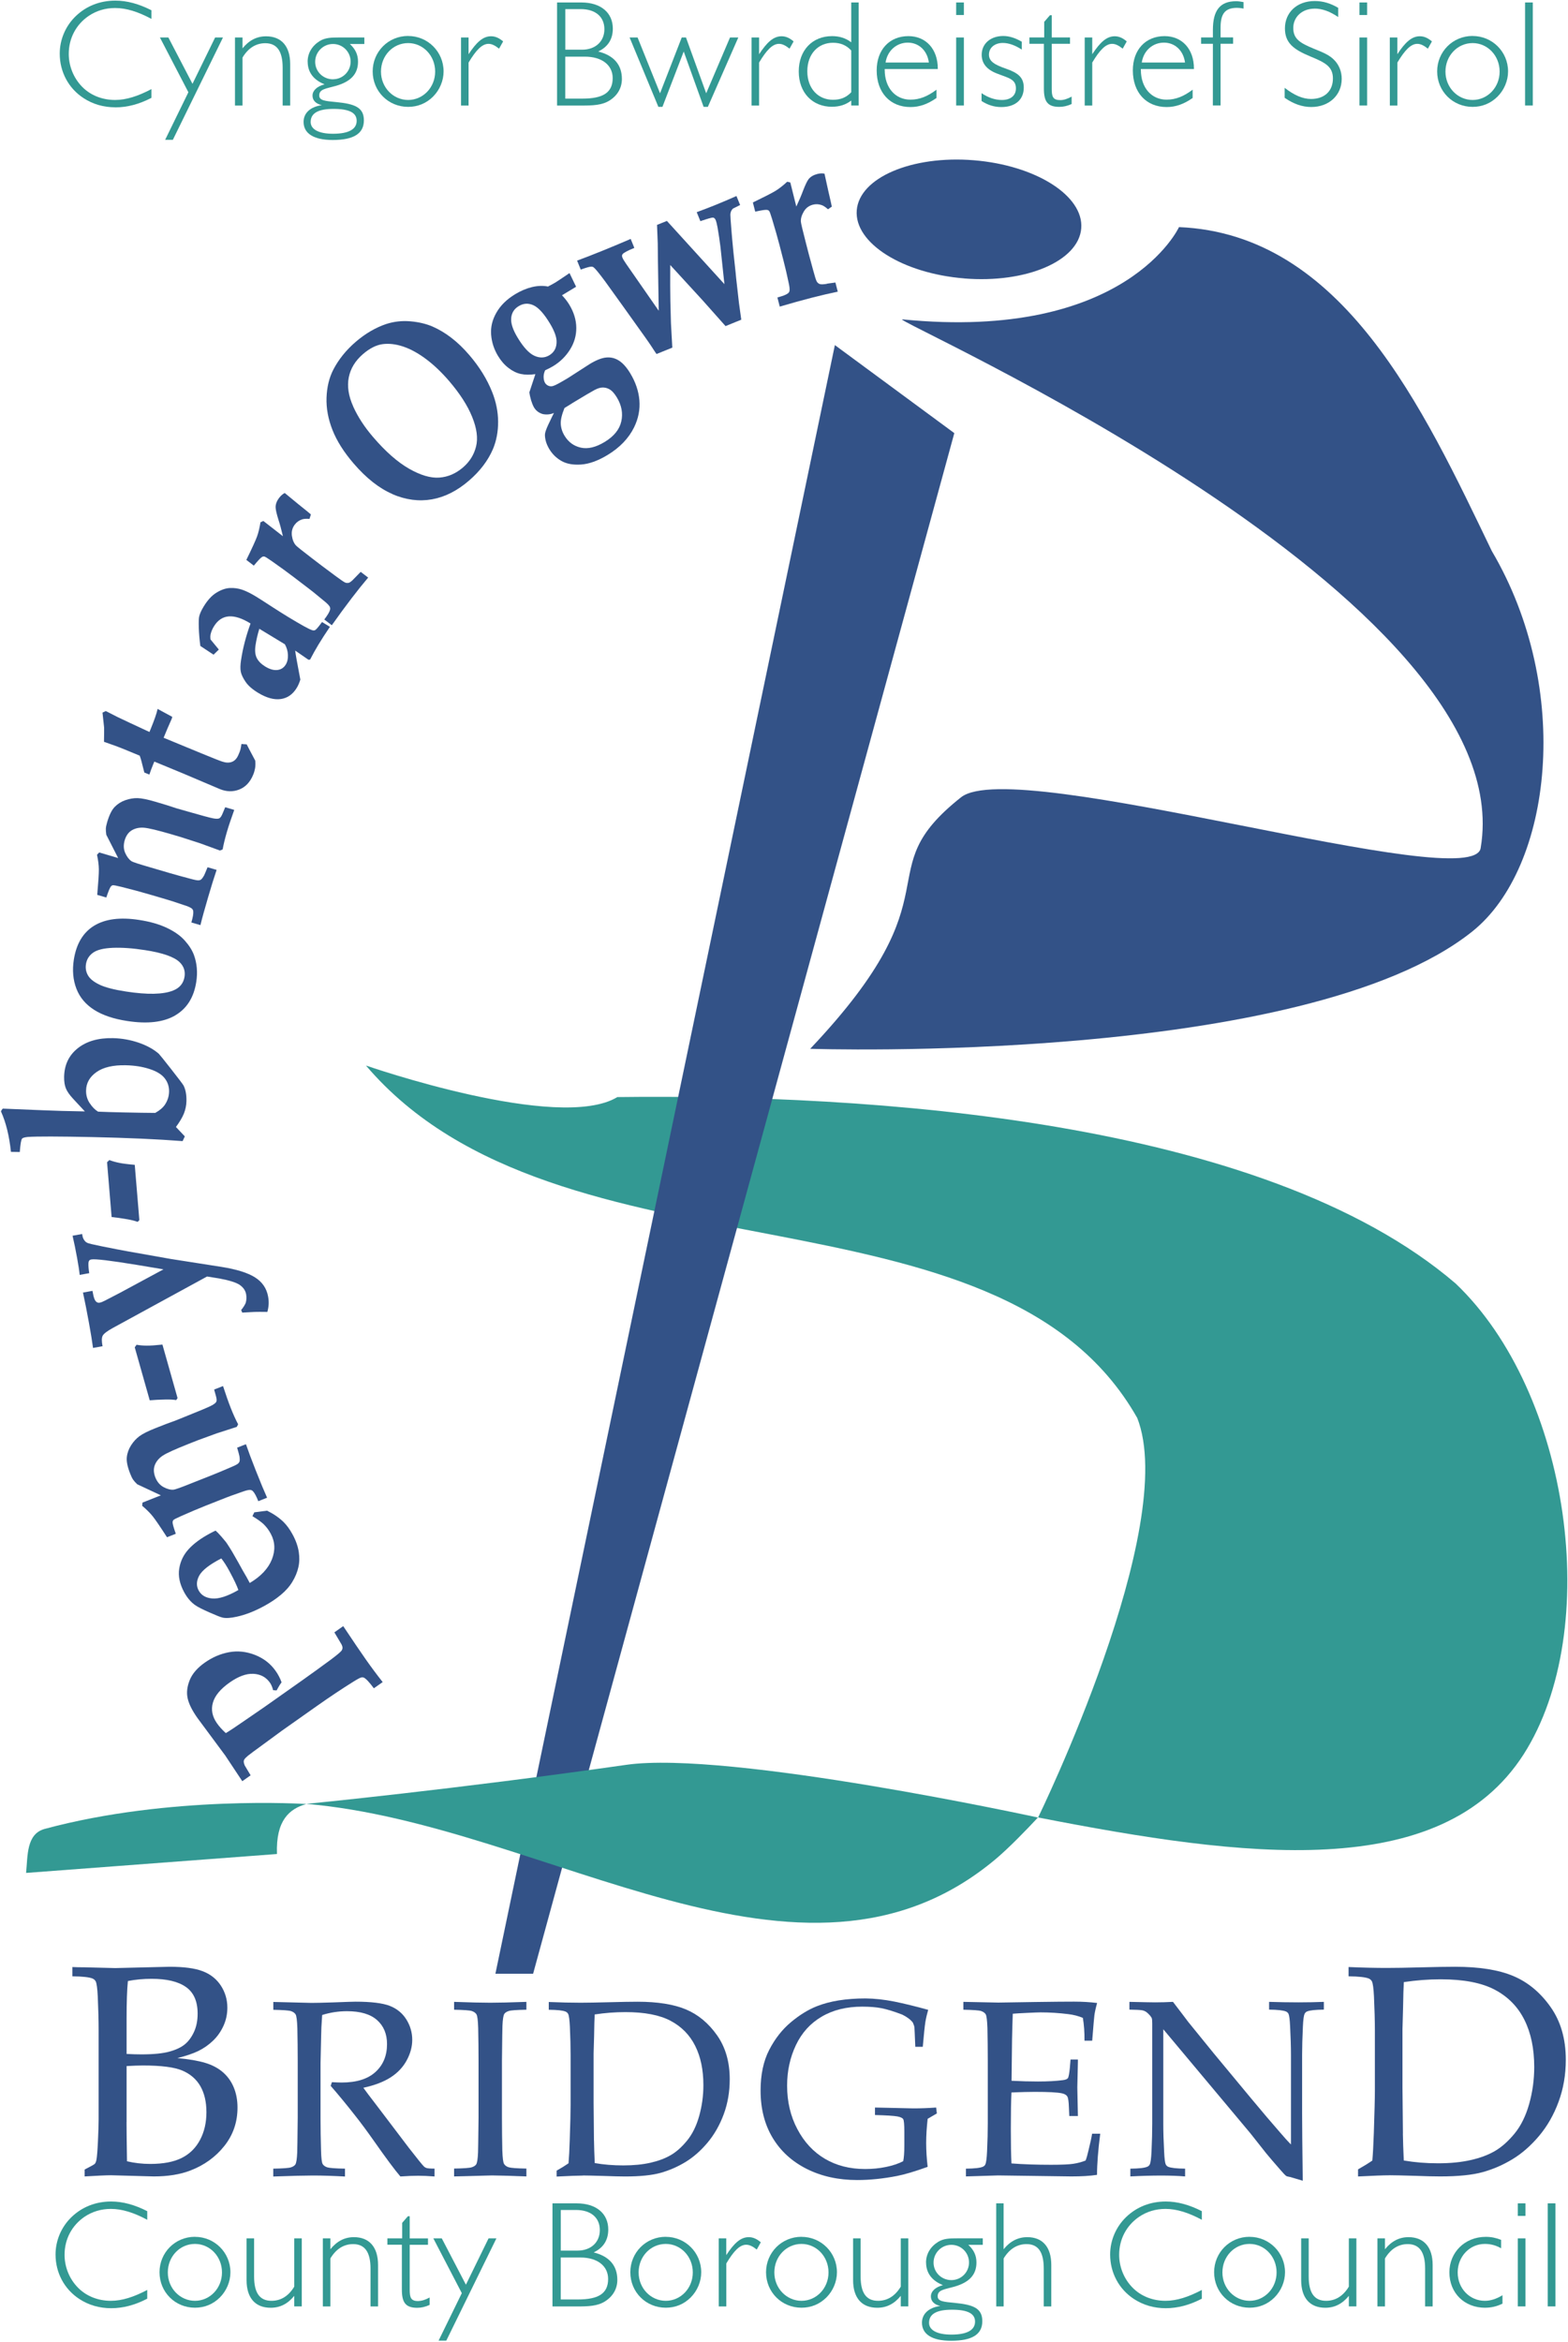 <?xml version="1.0"?>
<svg xmlns="http://www.w3.org/2000/svg" xmlns:xlink="http://www.w3.org/1999/xlink" height="386.394" viewBox="0 0 1000 1493.162" width="258.803"><clipPath id="a"><path d="m339.445 232.659h46.025v51.899h-46.025z"/></clipPath><clipPath id="b"><path d="m344.657 232.684h34.725v51.868h-34.725z"/></clipPath><g clip-path="url(#a)" transform="matrix(28.769 0 0 -28.769 -9914.842 8186.672)"><g clip-path="url(#b)"><path d="m347.441 237.535v1.238c.146.008.266.013.359.013.407 0 .7-.037.877-.113.177-.075.311-.191.4-.346.089-.156.134-.348.134-.577 0-.231-.047-.435-.142-.614-.095-.179-.23-.312-.407-.4-.176-.088-.408-.132-.696-.132-.181 0-.353.02-.516.059-.007.462-.01.752-.01.872zm-.346-1.182.947-.026c.314 0 .585.043.813.131.307.118.558.299.753.544.195.245.292.529.292.851 0 .163-.027.311-.082.444-.054.133-.135.246-.24.338-.106.092-.237.162-.394.209-.157.047-.362.082-.617.106.192.048.347.1.466.158.118.058.226.133.323.226.097.092.174.202.232.328.058.126.087.261.087.405 0 .181-.049.344-.145.491-.097.147-.232.253-.404.318-.172.066-.417.098-.735.098l-1.202-.029-.679.017c-.109 0-.199.002-.271.006v-.206c.227-.002.376-.019.448-.049.03-.013.053-.034.069-.062.022-.044.037-.156.046-.337.013-.287.019-.538.019-.751v-1.97c0-.111-.005-.273-.015-.485-.01-.212-.021-.351-.034-.416-.009-.042-.021-.07-.036-.086-.015-.016-.091-.058-.225-.126v-.153c.287.017.482.026.585.026zm.376 4.305c.166.033.341.049.526.049.333 0 .586-.06.759-.181s.26-.318.26-.59c0-.155-.027-.29-.08-.405-.053-.115-.12-.207-.201-.274-.081-.068-.195-.122-.342-.163-.147-.041-.355-.062-.625-.062-.094 0-.202.003-.327.01v.777c0 .379.01.659.029.84" fill="#335287"/><path d="m350.694 240.02v.174c.071-.002.179-.004.324-.008l.523-.013c.103 0 .264.004.482.011.283.011.447.016.493.016.346 0 .599-.031.758-.092.159-.062.282-.162.369-.301.087-.139.131-.29.131-.453 0-.152-.041-.304-.123-.455-.082-.151-.2-.276-.355-.376-.155-.1-.357-.177-.606-.231.045-.064.152-.205.321-.425l.686-.904c.196-.252.31-.393.343-.422.016-.013.033-.022.049-.027.027-.009.087-.014.179-.014v-.174c-.138.011-.259.016-.362.016-.107 0-.239-.005-.395-.016-.118.136-.316.402-.593.797-.155.22-.291.403-.408.55-.19.243-.372.464-.544.661l.027.082c.094-.005.166-.008.215-.008.33 0 .581.078.751.234.171.156.256.362.256.618 0 .223-.073.401-.221.532-.147.131-.369.197-.667.197-.187 0-.37-.028-.55-.084-.007-.098-.013-.19-.017-.275-.002-.025-.008-.289-.019-.792v-1.209c0-.247.004-.487.011-.721.004-.172.016-.275.037-.308.021-.033.055-.057.102-.072.047-.015.178-.025.392-.029v-.174c-.258.014-.495.022-.711.022-.174 0-.467-.007-.879-.022v.174c.214.004.345.013.392.029.047.015.08.037.098.064.022.036.035.124.041.264.002.038.006.296.011.773v1.261c0 .246-.003.488-.008.724-.006.172-.019.275-.04.306-.021.032-.054.055-.101.071-.046.015-.177.025-.393.029" fill="#335287"/><path d="m356.305 236.501v-.174c-.387.014-.641.022-.762.022l-.841-.022v.174c.214.004.345.013.392.029.047.015.08.037.098.064.022.036.035.124.041.264.002.038.005.296.011.773v1.261c0 .246-.003.488-.008.724-.005.172-.018.275-.04.306-.021.032-.054.055-.101.071-.046.015-.178.025-.393.029v.174c.346-.013.614-.019.803-.019.181 0 .448.006.8.019v-.174c-.216-.004-.347-.013-.393-.029-.046-.015-.079-.037-.097-.064-.022-.036-.035-.124-.041-.264-.002-.036-.006-.294-.011-.773v-1.261c0-.247.003-.487.008-.721.006-.172.018-.275.04-.308.021-.033.054-.057.101-.072.046-.015.177-.025.393-.029" fill="#335287"/><path d="m357.558 236.348c.076 0 .238-.004.485-.011.189-.007.338-.011.449-.011.334 0 .597.027.788.08.192.054.374.133.548.238.174.105.338.248.49.428.152.181.273.392.362.633.089.241.133.5.133.776 0 .385-.095.711-.283.977-.189.267-.418.457-.689.571-.271.113-.628.17-1.073.17-.149 0-.358-.004-.627-.011-.269-.007-.482-.011-.638-.011-.203 0-.437.005-.702.016v-.172c.189-.002.313-.015.373-.041.025-.011.044-.028.057-.052.018-.036.031-.13.038-.28.011-.24.016-.448.016-.626v-1.111c0-.145-.006-.405-.019-.779-.007-.22-.016-.391-.027-.514-.071-.049-.159-.104-.264-.163v-.131c.278.014.472.022.582.022zm.245.77-.008.844v1.086l.011.395c.003.227.008.385.013.474.23.035.458.052.681.052.425 0 .759-.064 1.002-.193.243-.129.425-.314.546-.557.121-.242.181-.532.181-.87 0-.236-.032-.464-.094-.685-.062-.221-.152-.401-.268-.543-.116-.142-.236-.249-.36-.321-.125-.073-.274-.129-.449-.169-.175-.04-.377-.06-.606-.06-.222 0-.432.017-.632.052-.009.201-.014.367-.016.495" fill="#335287"/><path d="m365.2 236.539c-.276-.1-.502-.167-.678-.202-.31-.06-.604-.09-.882-.09-.419 0-.792.082-1.119.246-.327.164-.579.394-.757.69-.178.296-.267.645-.267 1.048 0 .354.064.655.192.902.128.248.288.451.479.611.191.16.382.278.573.354.292.116.653.174 1.083.174.202-.002.413-.025.636-.069.222-.045.473-.106.753-.184-.027-.092-.048-.183-.063-.272-.014-.089-.033-.271-.057-.547h-.166l-.013.31c-.002.047-.004.085-.006.114-.002.029-.014.066-.035.112-.049.065-.127.124-.234.177-.185.071-.338.118-.459.142-.121.024-.265.035-.432.035-.344 0-.643-.073-.895-.221-.252-.147-.443-.358-.573-.632-.13-.274-.195-.574-.195-.898 0-.357.076-.679.228-.965.151-.286.354-.505.61-.656.255-.151.552-.227.892-.227.16 0 .314.015.464.046.15.031.276.073.38.128.016.072.025.189.025.348v.302c0 .16-.008.253-.025.281-.016.027-.06.048-.132.061-.071.013-.236.024-.494.031v.166l.85-.019c.165 0 .334.006.506.019l.016-.131-.204-.119c-.022-.195-.033-.373-.033-.536s.011-.34.033-.531" fill="#335287"/><path d="m366.05 236.327v.172c.19.002.316.016.376.043.025.011.044.028.054.052.018.036.031.132.038.286.011.239.016.446.016.621v1.391c0 .246-.003.488-.008.724-.006.172-.019.275-.039.306-.021.032-.055.055-.101.071-.046.015-.178.025-.393.029v.174l.776-.016.822.013c.394.006.679.008.858.008.18 0 .349-.01.509-.03-.029-.103-.049-.193-.06-.27-.004-.016-.02-.205-.049-.566h-.171c.002.185-.01.354-.036.506-.099.042-.209.07-.329.084-.203.025-.406.038-.61.038-.044 0-.141-.004-.291-.011-.151-.007-.259-.013-.324-.019-.007-.201-.013-.39-.016-.566l-.011-.92c.212-.011.407-.016.585-.016.216 0 .4.01.552.03.058.007.095.022.111.043.017.022.031.096.044.223l.016.191h.163v-.052l-.013-.566.013-.634h-.191l-.008.185c-.004.134-.016.218-.037.25-.021.033-.06.055-.118.068-.104.022-.304.032-.602.032-.122 0-.294-.004-.517-.013-.009-.181-.014-.451-.014-.808 0-.336.005-.591.014-.765.261-.02.554-.03.879-.03.231 0 .395.007.493.022s.189.039.272.073c.022.056.043.133.065.229.04.161.066.283.079.365h.18c-.047-.367-.071-.671-.071-.912-.156-.024-.346-.035-.569-.035l-1.625.022c-.024 0-.261-.007-.713-.022" fill="#335287"/><path d="m369.695 236.327v.172c.191.002.316.016.376.043.026.011.044.028.055.052.018.036.031.132.038.286.011.239.016.446.016.621v2.218c0 .06-.004.099-.011.117-.015.032-.047.072-.098.117-.032.029-.07.048-.113.056-.043.008-.138.013-.284.015v.172c.303-.007.493-.011.571-.011.133 0 .264.004.395.011.154-.201.268-.35.34-.447l.564-.694.822-.991c.263-.316.474-.564.634-.746.102-.12.187-.214.256-.283v1.99c0 .178-.007.387-.019.626-.007.151-.019.244-.036.28-.012.024-.032.041-.057.052-.06.025-.184.039-.373.041v.172c.214-.007.431-.011.651-.011.207 0 .395.004.563.011v-.172c-.189-.002-.313-.015-.373-.041-.025-.011-.043-.029-.054-.054-.018-.035-.031-.13-.038-.286-.011-.239-.017-.445-.017-.618v-1.309c0-.265.005-.759.014-1.484l-.28.082-.066.014c-.011.004-.021.009-.03.016-.013.009-.047.045-.103.109-.15.171-.261.3-.332.387l-.351.444-1.93 2.305v-2.088c0-.178.006-.388.019-.629.007-.151.019-.243.035-.278.013-.025.032-.044.057-.054.06-.025.184-.039.373-.041v-.172c-.16.013-.336.019-.528.019-.211 0-.439-.006-.686-.019" fill="#335287"/><path d="m375.444 236.353c.091 0 .285-.004.581-.013.226-.009.406-.013.539-.013.4 0 .716.032.945.096.23.064.449.159.658.286.209.126.405.298.588.514.183.217.328.47.434.759.107.289.16.6.16.931 0 .462-.113.853-.34 1.173-.227.32-.502.548-.827.684-.325.136-.754.204-1.287.204-.178 0-.43-.004-.753-.013-.324-.009-.579-.013-.766-.013-.244 0-.525.006-.843.02v-.206c.226-.002.376-.019.448-.049.03-.013.053-.034.069-.062.022-.044.037-.156.046-.337.013-.287.02-.538.02-.751v-1.333c0-.175-.008-.486-.023-.934-.009-.264-.02-.469-.033-.617-.085-.059-.19-.124-.317-.196v-.157c.333.017.566.026.699.026zm.294.924-.01 1.012v1.303l.013.474c.005.272.01.461.017.568.276.041.549.062.817.062.509 0 .91-.077 1.202-.232.291-.154.51-.377.655-.668.145-.291.217-.639.217-1.044 0-.283-.038-.557-.113-.822-.075-.265-.183-.482-.322-.652-.14-.17-.284-.298-.433-.386-.149-.087-.329-.155-.539-.202-.21-.048-.452-.072-.727-.072-.266 0-.519.021-.758.062-.011.242-.018.44-.02.595" fill="#335287"/><path d="m350.06 245.436.131-.219-.185-.13-.379.571-.616.831c-.116.165-.189.31-.216.434-.028.124-.013.257.044.401.057.143.169.274.337.392.168.118.347.195.537.23.191.035.382.015.574-.06.192-.075.344-.193.457-.353.029-.04.054-.081.076-.124.022-.042.041-.085.057-.131-.032-.042-.069-.102-.11-.179l-.077.005c-.009.035-.02.067-.032.095-.012.028-.025.052-.04.073-.086.122-.208.187-.366.195-.158.008-.334-.057-.528-.194-.203-.143-.327-.293-.37-.448-.044-.155-.013-.307.092-.456.05-.071.115-.143.195-.216.097.058.234.15.413.274l.44.302.843.595c.207.147.421.301.64.463.126.095.203.159.23.193.011.016.018.033.021.053.003.02-.004.048-.02.083l-.16.27.196.138c.219-.329.386-.575.5-.737.126-.179.251-.347.375-.503l-.196-.138c-.102.138-.177.217-.225.238-.015.006-.033.007-.052.003-.027-.006-.086-.037-.177-.094-.247-.154-.516-.333-.807-.538l-.785-.554-.413-.303c-.178-.129-.288-.211-.33-.245-.042-.035-.07-.063-.083-.085-.008-.013-.013-.029-.013-.048-0-.018.007-.046.021-.082" fill="#335287"/><path d="m350.492 250.77c.055-.054.103-.12.145-.198.097-.179.105-.369.025-.57-.08-.201-.243-.375-.49-.522l-.073.135c-.012.021-.023.041-.034.058-.011.017-.063.108-.154.274-.092.166-.17.297-.235.394-.019.032-.064.088-.135.169-.053.06-.095.104-.127.131-.043-.02-.087-.041-.131-.066-.198-.107-.354-.222-.466-.345-.113-.123-.183-.267-.209-.432-.026-.165.01-.338.108-.52.07-.129.155-.228.256-.296.055-.037.157-.089.307-.155s.247-.105.294-.115c.074-.016.178-.009.311.021.19.041.39.119.599.232.144.078.27.162.378.252.108.09.194.187.257.292.063.105.107.211.131.318.025.107.028.222.009.344-.019.122-.064.251-.137.385-.061.113-.129.206-.203.279-.102.097-.223.18-.363.248l-.283-.037-.041-.085c.119-.072.207-.136.262-.19zm-.768-1.033c.101-.187.166-.325.195-.413-.241-.138-.434-.2-.58-.187-.143.012-.242.071-.3.177-.056.103-.051.214.015.334.068.119.23.244.487.376.058-.072.119-.168.183-.287" fill="#335287"/><path d="m349.384 253.768.195.077c.065-.2.122-.361.171-.485.056-.142.111-.263.164-.363l-.03-.057c-.037-.011-.186-.06-.449-.145l-.419-.153-.2-.079c-.295-.117-.486-.203-.571-.259-.085-.056-.144-.125-.177-.208-.033-.083-.029-.174.01-.275.04-.1.101-.172.183-.216.083-.044.156-.063.22-.057.038.003.175.052.41.147l.425.168c.123.049.273.111.45.188.079.033.129.059.15.079.016.015.025.029.029.044.007.022.006.061-.002.116-.003.018-.02.082-.051.189l.195.077c.055-.159.127-.352.217-.579.104-.263.188-.465.252-.607l-.195-.077c-.044.112-.084.186-.12.222-.016.017-.037.026-.061.028-.038.002-.102-.015-.192-.048l-.229-.081c-.048-.017-.125-.047-.231-.089l-.332-.131c-.15-.059-.331-.136-.542-.229-.106-.047-.165-.077-.176-.091-.011-.014-.017-.03-.017-.05-.001-.032.023-.116.071-.253l-.195-.077c-.155.24-.262.397-.32.468-.058.072-.135.148-.231.23l.008.07.407.161-.524.245c-.041.039-.071.073-.091.102-.02.029-.042.072-.064.13-.061.153-.086.276-.076.369.01.093.042.18.094.262.052.082.115.15.186.203.072.053.193.114.363.181.193.076.315.123.369.141.021.006.045.015.074.027l.26.105c.285.114.46.188.524.221.065.033.103.063.115.09s.007.074-.014.143c-.008.025-.02.067-.035.125" fill="#335287"/><path d="m348.236 254.763.335-1.185-.03-.044c-.057.009-.132.014-.224.013-.146-.003-.267-.009-.363-.018l-.332 1.174.04.057c.07-.012.144-.019.225-.019.08-.001.197.007.348.023" fill="#335287"/><path d="m350.564 255.488c-.135.002-.229.002-.282 0l-.277-.015-.024.057c.039.046.073.097.099.152.02.064.023.131.011.199-.015.079-.059.146-.135.201-.076.055-.228.104-.457.147l-.274.044-2.092-1.142c-.124-.068-.198-.125-.222-.17-.024-.045-.025-.123-.003-.233l-.211-.038c-.02.15-.05.333-.089.548-.046.255-.091.481-.134.679l.211.038.01-.052c.015-.095.039-.158.073-.189.022-.019.047-.027.076-.021.032.006.07.021.114.044l.341.177.96.518-.594.099c-.586.096-.921.136-1.007.12-.018-.003-.032-.01-.041-.019-.012-.013-.02-.034-.022-.063-.003-.057.003-.131.018-.222l-.212-.038c-.01.099-.029.221-.056.369-.032.179-.066.345-.102.499l.212.038.007-.036c.006-.041.022-.078.048-.111.015-.021.036-.038.065-.051.028-.013.134-.038.318-.075.241-.049.44-.087.596-.115.485-.087.795-.142.932-.165l1.119-.175c.34-.054.589-.132.748-.233.16-.101.257-.242.29-.422.011-.059.015-.114.013-.166-.002-.051-.011-.111-.029-.178" fill="#335287"/><path d="m347.622 258.749.102-1.227-.038-.038c-.054.02-.127.039-.218.056-.144.025-.264.042-.359.051l-.101 1.215.051.048c.066-.025.138-.046.217-.062.079-.016.194-.031.347-.044" fill="#335287"/><path d="m345.123 259.329c.017.018.059.03.126.037.203.014.686.013 1.448-.003.771-.017 1.433-.046 1.986-.089l.049.105-.197.208c.082.111.141.21.177.299.035.089.054.18.056.274.003.14-.018.256-.064.346-.014.026-.105.147-.273.361s-.26.328-.276.343c-.116.101-.265.183-.448.246-.183.062-.372.096-.568.1-.325.007-.585-.068-.781-.224-.196-.156-.296-.366-.302-.63-.002-.104.011-.189.038-.257s.079-.143.156-.227l.266-.286-.512.011c-.12.002-.556.02-1.308.051-.018-.018-.032-.039-.04-.062.111-.246.184-.545.221-.896l.196-.004c.013.172.029.271.05.295zm1.498.788c-.054.084-.081.177-.078.281.003.165.081.301.232.407.151.106.368.157.651.15.191-.004.364-.031.521-.082.157-.05.269-.118.337-.204.068-.086.101-.185.099-.297-.002-.105-.033-.202-.093-.292-.045-.066-.116-.126-.214-.181-.167.001-.405.004-.713.011-.231.005-.415.01-.555.017-.07.043-.132.106-.186.19" fill="#335287"/><path d="m348.518 262.06c.259.151.415.399.468.744.033.212.015.41-.051.593-.04.108-.108.215-.203.321-.095.107-.227.201-.396.281-.169.081-.375.14-.617.177-.42.065-.752.022-.998-.128-.245-.15-.395-.402-.45-.754-.036-.235-.017-.448.057-.641.074-.193.204-.348.391-.468.186-.119.432-.203.737-.249.448-.069.802-.028 1.062.123zm-1.669.678c-.128.059-.215.127-.261.204-.046.077-.062.162-.048.253.017.107.069.192.158.255.089.064.234.099.437.108.202.008.441-.008.715-.051.391-.06.647-.15.768-.268.091-.089.127-.196.108-.321-.023-.146-.107-.249-.254-.307-.221-.088-.57-.095-1.047-.021-.257.039-.449.089-.576.147" fill="#335287"/><path d="m349.627 266.674.201-.059c-.071-.198-.126-.36-.163-.488-.043-.147-.074-.276-.094-.387l-.059-.026c-.036.014-.183.068-.444.162l-.425.137-.206.061c-.305.089-.508.138-.61.146-.102.008-.191-.011-.267-.055-.077-.045-.13-.12-.161-.223-.03-.104-.026-.198.012-.283.038-.085.085-.145.139-.181.032-.021.17-.066.414-.136l.439-.129c.127-.037.284-.08.47-.129.082-.022.138-.033.167-.03.021.002.038.007.05.017.019.013.043.045.07.093.009.017.034.077.076.18l.201-.059c-.054-.16-.116-.356-.184-.59-.08-.271-.138-.482-.175-.634l-.201.059c.034.116.048.198.042.248-.002.023-.013.043-.031.06-.029.024-.089.051-.181.079l-.23.077c-.048.016-.128.04-.237.072l-.342.1c-.155.045-.344.096-.568.152-.113.028-.178.04-.195.037-.017-.004-.032-.014-.044-.029-.02-.025-.054-.106-.1-.243l-.201.059c.025.285.037.474.036.566-.001.092-.015.2-.041.323l.049.051.42-.124-.263.516c-.008.055-.011.101-.01.137.002.035.012.083.029.142.047.159.102.271.167.338.065.067.144.117.235.149.092.032.182.048.272.046.089-.002.222-.029.398-.081.198-.058.324-.097.377-.116.02-.008.045-.016.075-.025l.27-.077c.295-.085.478-.134.549-.148.072-.014.12-.014.146.001.026.014.051.054.077.121.009.025.026.065.05.12" fill="#335287"/><path d="m347.947 267.397-.113.047-.064.252c-.011.041-.023.081-.038.121l-.337.139c-.121.05-.272.106-.455.168.003.16.004.265.003.314-.001.008-.013.119-.036.333l.073.035.253-.129.283-.134.432-.201.029.071c.078.19.129.336.152.44l.325-.176c-.004-.019-.009-.035-.015-.049l-.091-.207-.086-.207.841-.347c.258-.106.412-.167.461-.182.081-.027.153-.029.214-.005.062.024.109.076.142.155.022.048.037.087.045.118.008.031.015.072.022.122l.117-.008.059-.114c.05-.094.093-.176.131-.247.006-.067.004-.125-.005-.172-.009-.047-.022-.094-.041-.139-.068-.166-.172-.275-.311-.329-.139-.054-.283-.05-.432.012l-.827.351-.622.257-.024-.058c-.032-.078-.061-.154-.085-.228" fill="#335287"/><path d="m351.62 270.6c-.019-.01-.044-.01-.075.002-.067.023-.238.117-.515.285-.089.053-.202.125-.339.213-.206.134-.333.215-.383.245-.117.071-.217.12-.304.15-.086.029-.176.042-.269.038-.094-.004-.193-.037-.298-.101-.105-.063-.201-.167-.288-.311-.054-.088-.086-.162-.099-.221-.009-.043-.012-.126-.008-.249.004-.123.015-.257.034-.402l.293-.194.117.114-.185.225c-.005.045-.004.08.001.107.014.062.038.121.073.178.085.14.196.215.334.225.137.009.297-.044.48-.158-.101-.278-.171-.548-.21-.809-.017-.109-.019-.196-.006-.26.013-.065.049-.14.107-.225s.151-.166.277-.242c.186-.113.354-.159.502-.138s.266.103.354.247c.033.054.059.115.08.184-.069.359-.107.573-.114.643l.294-.203.036.003c.056.109.117.219.184.33.071.117.156.25.256.397l-.175.106c-.077-.106-.129-.167-.154-.18zm-.602-.548c.004-.085-.012-.156-.048-.216-.043-.07-.104-.11-.184-.12-.08-.01-.17.015-.269.075-.088.054-.151.116-.188.187-.037.071-.047.165-.03.282.017.117.045.24.085.369l.566-.343c.041-.072.064-.15.068-.234" fill="#335287"/><path d="m352.498 271.754.133.137.166-.127c-.113-.133-.235-.285-.365-.455-.145-.19-.292-.39-.441-.601l-.167.127c.073.096.116.168.128.217.006.022.003.045-.007.067-.018.033-.065.08-.14.139l-.187.154c-.039.032-.104.083-.195.152l-.284.217c-.128.098-.287.213-.476.346-.095.067-.151.101-.169.104-.018.003-.035-.001-.052-.011-.028-.016-.088-.079-.18-.191l-.166.127c.126.257.204.429.236.516.032.086.057.192.077.317l.064.03.434-.338c-.036.153-.069.276-.1.367-.041.132-.061.223-.062.274-.001.071.026.142.082.214.035.045.075.08.12.103l.299-.246c.165-.131.258-.208.281-.229l-.031-.099c-.071.006-.127.002-.167-.012-.065-.022-.118-.06-.159-.114-.055-.072-.076-.155-.064-.247.013-.092.043-.164.09-.216.028-.029.148-.125.36-.287l.216-.165.297-.221c.112-.084.183-.132.212-.146.029-.014.059-.016.088-.008.029.009.072.043.127.104" fill="#335287"/><path d="m353.337 273.612c.296-.126.586-.164.872-.114.285.05.56.188.823.415.243.209.42.441.53.696.079.187.117.392.116.613-.002.221-.046.438-.131.652-.114.287-.283.56-.505.819-.131.153-.264.281-.4.385-.135.104-.274.187-.416.249-.143.062-.307.101-.492.117-.186.016-.366-.004-.541-.061-.233-.079-.457-.21-.67-.392-.214-.184-.381-.391-.499-.619-.092-.179-.142-.387-.15-.621-.008-.234.036-.473.132-.716.096-.243.252-.49.469-.742.28-.326.568-.552.864-.679zm-.872 1.946c-.104.231-.137.445-.098.643.039.197.144.369.314.516.15.129.295.202.437.221.142.018.294.001.457-.054.163-.055.331-.147.504-.276.173-.129.342-.29.508-.482.241-.281.414-.548.516-.802.103-.254.132-.472.086-.654-.045-.183-.142-.338-.289-.464-.159-.137-.334-.212-.526-.226-.192-.014-.415.052-.67.197-.255.146-.521.379-.796.7-.192.223-.34.45-.444.681" fill="#335287"/><path d="m357.328 275.634c.253.153.416.249.488.288.072.038.136.057.191.055.055-.002.107-.018.155-.049.049-.031.098-.088.149-.172.105-.174.138-.351.098-.53-.04-.179-.163-.331-.369-.456-.197-.119-.373-.161-.528-.126-.156.035-.276.123-.362.265-.051.084-.078.171-.083.26-.005.09.023.207.082.353.073.046.133.083.179.111zm-.911.04c.016-.056.036-.103.059-.142.043-.071.108-.119.193-.144.088-.017.17-.008.247.025-.01-.017-.053-.105-.129-.266-.039-.085-.061-.147-.068-.187-.007-.04-.002-.091.012-.154.015-.063.042-.127.081-.193.069-.113.159-.202.272-.265.113-.064.257-.09.434-.078.177.012.372.082.586.211.272.165.468.369.589.614.095.195.134.395.117.599-.017.204-.085.403-.202.597-.079.131-.162.224-.248.28-.086.056-.18.08-.281.071-.101-.008-.223-.056-.366-.142l-.478-.308c-.174-.105-.286-.166-.337-.181-.036-.011-.071-.01-.104.004-.033.014-.058.035-.075.063-.02.033-.03.074-.032.125-.002.051.009.102.033.155.079.037.138.068.179.093.153.093.277.214.372.365.095.151.142.313.14.486-.002.173-.053.342-.154.509-.044.073-.098.143-.163.21l.313.189-.146.303c-.17-.116-.275-.185-.314-.209-.029-.018-.083-.047-.163-.089-.111.022-.229.018-.354-.012-.125-.03-.25-.083-.374-.158-.185-.112-.323-.247-.415-.407-.092-.16-.131-.323-.118-.49.013-.167.064-.325.153-.472.066-.109.143-.198.233-.266.089-.069.18-.113.272-.133.092-.02.2-.021.323-.004l-.133-.402c.006-.052.02-.117.043-.197zm-.449 1.844c.011.115.066.203.167.263.105.064.214.07.326.019.112-.051.234-.185.365-.403.094-.155.143-.285.148-.388.005-.143-.048-.249-.16-.317-.102-.061-.212-.066-.331-.012-.118.053-.243.187-.372.401-.106.175-.154.32-.143.435" fill="#335287"/><path d="m359.54 276.861-.35-.142c-.015.019-.053.077-.115.173-.035.053-.085.125-.151.218l-.485.679c-.203.284-.333.464-.389.541-.133.179-.217.282-.253.309-.015.012-.033.017-.054.016-.035.001-.113-.021-.233-.065l-.081.199c.182.068.376.143.582.227.212.086.413.171.606.254l.081-.199c-.153-.062-.24-.109-.262-.141-.014-.019-.015-.043-.003-.072.013-.032.04-.078.081-.137l.725-1.043-.018 1.115-.004.38-.016.408.219.088 1.275-1.401-.088.828c-.016.129-.037.272-.064.429-.016.08-.028.131-.038.155-.016.04-.038.062-.064.063-.027.002-.119-.025-.279-.079l-.081.199c.155.057.298.112.43.166.129.052.279.116.451.192l.081-.199c-.099-.048-.151-.074-.158-.079-.017-.015-.031-.034-.041-.056-.01-.023-.015-.047-.017-.073-.001-.026.007-.149.025-.369.006-.085.021-.242.043-.47l.048-.445.012-.127c.007-.066.027-.248.062-.548l.052-.375-.349-.142c-.291.328-.46.518-.505.568l-.721.786c-.002-.353-.001-.621.003-.802.004-.182.008-.345.013-.489" fill="#335287"/><path d="m362.967 278.278.189.026.052-.203c-.171-.035-.36-.079-.568-.132-.232-.06-.471-.126-.718-.199l-.052.203c.116.03.195.06.234.091.019.014.03.033.035.057.006.037-.002.103-.024.196l-.052.237c-.011.05-.031.13-.059.24l-.089.345c-.041.157-.094.345-.161.566-.033.111-.056.173-.068.186-.012.013-.028.02-.048.023-.032.005-.118-.008-.26-.039l-.052.203c.258.125.426.211.504.259.078.048.164.115.257.201l.069-.016.133-.534c.067.143.116.26.149.35.05.129.09.213.121.254.043.056.109.095.196.118.056.014.108.017.159.007l.083-.378c.048-.205.074-.323.079-.353l-.085-.059c-.052.048-.099.079-.139.093-.065.023-.13.026-.196.009-.088-.023-.156-.074-.203-.155-.047-.081-.068-.156-.062-.226.004-.04.039-.189.106-.448l.068-.264.097-.357c.036-.135.062-.217.077-.246.015-.029.036-.049.065-.061.028-.012.083-.011.164.003" fill="#335287"/><g fill="#339993"><path d="m347.1 233.406c-.264 0-.502.07-.706.204-.334.218-.528.582-.528.987 0 .308.127.609.351.826.234.227.538.348.883.348.258 0 .522-.073.799-.214v-.191c-.294.157-.555.241-.806.241-.217 0-.411-.06-.579-.171-.284-.191-.448-.498-.448-.846 0-.271.107-.532.291-.722.184-.191.445-.298.736-.298.247 0 .508.084.806.241v-.194c-.271-.141-.535-.211-.799-.211"/><path d="m348.957 233.57c.331 0 .599.278.599.629 0 .354-.268.632-.599.632-.335 0-.602-.278-.602-.632 0-.355.274-.629.602-.629zm0 1.418c.435 0 .786-.348.786-.786 0-.207-.087-.411-.234-.558-.151-.15-.341-.227-.552-.227-.438 0-.786.344-.786.786 0 .435.344.786.786.786"/><path d="m350.636 233.416c-.341 0-.535.217-.535.612v.926h.167v-.846c0-.361.124-.538.385-.538.207 0 .378.104.505.314v1.07h.167v-1.508h-.167v.234c-.144-.177-.314-.264-.522-.264"/><path d="m351.792 234.954h.167v-.241c.144.177.314.268.522.268.341 0 .535-.221.535-.616v-.92h-.167v.84c0 .361-.124.542-.385.542-.207 0-.378-.107-.505-.318v-1.064h-.167"/><path d="m353.908 233.566c.077 0 .157.027.251.077v-.164c-.094-.043-.184-.064-.274-.064-.261 0-.341.12-.341.405v.993h-.321v.141h.328v.344l.127.147h.04v-.492h.405v-.141h-.405v-.997c0-.177.027-.251.191-.251"/><path d="m354.242 234.954h.187l.535-1.027.502 1.027h.174l-1.111-2.267h-.171l.515 1.053"/><path d="m357.067 233.6h.378c.455 0 .672.13.672.455 0 .284-.234.475-.616.475h-.435v-.93zm0 1.083h.371c.298 0 .495.184.495.455 0 .274-.197.445-.525.445h-.341v-.9zm-.184 1.047h.538c.438 0 .699-.231.699-.579 0-.234-.107-.405-.324-.508.348-.087.525-.294.525-.609 0-.197-.097-.364-.271-.475-.167-.107-.371-.114-.629-.114h-.538v2.284"/><path d="m359.395 233.57c.331 0 .599.278.599.629 0 .354-.267.632-.599.632-.335 0-.602-.278-.602-.632 0-.355.274-.629.602-.629zm0 1.418c.435 0 .786-.348.786-.786 0-.207-.087-.411-.234-.558-.15-.15-.341-.227-.552-.227-.438 0-.786.344-.786.786 0 .435.344.786.786.786"/><path d="m360.569 234.954h.167v-.371c.174.264.318.398.498.398.097 0 .181-.04.268-.114l-.09-.161c-.087.07-.161.107-.234.107-.144 0-.278-.141-.441-.415v-.953h-.167"/><path d="m362.404 233.57c.331 0 .599.278.599.629 0 .354-.268.632-.599.632-.334 0-.602-.278-.602-.632 0-.355.274-.629.602-.629zm0 1.418c.435 0 .786-.348.786-.786 0-.207-.087-.411-.234-.558-.151-.15-.341-.227-.552-.227-.438 0-.786.344-.786.786 0 .435.345.786.786.786"/><path d="m364.083 233.416c-.341 0-.535.217-.535.612v.926h.167v-.846c0-.361.124-.538.385-.538.207 0 .378.104.505.314v1.07h.167v-1.508h-.167v.234c-.144-.177-.314-.264-.522-.264"/><path d="m365.232 233.082c0-.16.174-.261.495-.261.348 0 .525.101.525.288 0 .18-.167.264-.511.264-.341 0-.509-.094-.509-.291zm.495.947c.217 0 .391.174.391.391 0 .217-.174.391-.391.391-.218 0-.395-.177-.395-.394 0-.217.177-.388.395-.388zm-.562.391c0 .187.097.351.271.458.12.074.254.077.425.077h.562v-.144h-.321c.124-.114.181-.237.181-.391 0-.274-.161-.441-.485-.535-.224-.064-.375-.07-.375-.214 0-.114.134-.124.378-.147.415-.04.612-.12.612-.405 0-.295-.228-.435-.693-.435-.425 0-.645.147-.645.401 0.0.191.144.334.405.371-.134.03-.207.107-.207.211 0 .11.093.204.267.251-.247.097-.374.271-.374.502"/><path d="m366.721 235.73h.164v-1.017c.144.177.318.268.525.268.341 0 .532-.221.532-.616v-.92h-.167v.84c0 .361-.12.542-.381.542-.207 0-.381-.107-.508-.318v-1.064h-.164"/><path d="m370.481 233.406c-.264 0-.501.07-.706.204-.334.218-.528.582-.528.987 0 .308.127.609.351.826.234.227.538.348.883.348.258 0 .522-.073.799-.214v-.191c-.294.157-.555.241-.806.241-.218 0-.411-.06-.579-.171-.284-.191-.448-.498-.448-.846 0-.271.107-.532.291-.722.184-.191.445-.298.736-.298.247 0 .508.084.806.241v-.194c-.271-.141-.535-.211-.799-.211"/><path d="m372.338 233.57c.331 0 .599.278.599.629 0 .354-.268.632-.599.632-.335 0-.602-.278-.602-.632 0-.355.274-.629.602-.629zm0 1.418c.435 0 .786-.348.786-.786 0-.207-.087-.411-.234-.558-.15-.15-.341-.227-.552-.227-.438 0-.786.344-.786.786 0 .435.344.786.786.786"/><path d="m374.017 233.416c-.341 0-.535.217-.535.612v.926h.167v-.846c0-.361.124-.538.385-.538.207 0 .378.104.505.314v1.07h.167v-1.508h-.167v.234c-.144-.177-.315-.264-.522-.264"/><path d="m375.173 234.954h.167v-.241c.144.177.314.268.522.268.341 0 .535-.221.535-.616v-.92h-.167v.84c0 .361-.124.542-.385.542-.207 0-.378-.107-.505-.318v-1.064h-.167"/><path d="m377.564 233.416c-.465 0-.796.328-.796.786 0 .435.335.786.809.786.117 0 .228-.023.338-.067v-.187c-.117.067-.231.097-.361.097-.335 0-.602-.278-.602-.632 0-.358.268-.629.602-.629.124 0 .254.04.391.124v-.187c-.124-.06-.248-.09-.381-.09"/><path d="m378.285 235.73h.17v-.278h-.17zm0-.776h.17v-1.508h-.17z"/><path d="m378.948 233.446h.171v2.284h-.171z"/><path d="m347.193 282.187c-.264 0-.502.07-.706.204-.334.217-.528.582-.528.987 0 .308.127.609.351.826.234.227.538.348.883.348.258 0 .522-.073.799-.214v-.191c-.294.157-.555.241-.806.241-.217 0-.411-.06-.579-.171-.284-.19-.448-.498-.448-.846 0-.271.107-.532.291-.723.184-.191.445-.298.736-.298.248 0 .508.084.806.241v-.194c-.271-.141-.535-.211-.799-.211"/><path d="m348.18 283.735h.187l.535-1.027.502 1.027h.174l-1.111-2.268h-.171l.515 1.054"/><path d="m349.844 283.735h.167v-.241c.144.177.314.267.522.267.341 0 .535-.221.535-.615v-.92h-.167v.84c0 .361-.124.542-.385.542-.207 0-.378-.107-.505-.318v-1.064h-.167"/><path d="m351.522 281.862c0-.161.174-.261.495-.261.348 0 .525.1.525.287 0 .181-.167.264-.512.264-.341 0-.508-.094-.508-.291zm.495.947c.217 0 .391.174.391.391 0 .217-.174.391-.391.391-.217 0-.395-.177-.395-.395 0-.217.177-.388.395-.388zm-.562.391c0 .187.097.351.271.458.12.073.254.077.424.077h.562v-.144h-.321c.124-.114.181-.237.181-.392 0-.274-.161-.441-.485-.535-.224-.064-.375-.07-.375-.214 0-.114.134-.124.378-.147.414-.04.612-.12.612-.405 0-.294-.227-.435-.692-.435-.425 0-.645.147-.645.401-0.0.191.143.334.405.371-.134.03-.207.107-.207.211 0 .11.094.204.268.251-.248.097-.375.271-.375.501"/><path d="m353.683 282.35c.331 0 .599.278.599.629 0 .354-.268.632-.599.632-.335 0-.602-.278-.602-.632 0-.355.274-.629.602-.629zm0 1.418c.435 0 .786-.348.786-.786 0-.207-.087-.411-.234-.558-.15-.15-.341-.227-.552-.227-.438 0-.786.344-.786.786 0 .435.344.786.786.786"/><path d="m354.856 283.735h.167v-.371c.174.264.318.398.498.398.097 0 .181-.04.268-.114l-.09-.161c-.087.07-.161.107-.234.107-.144 0-.278-.141-.442-.415v-.953h-.167"/><path d="m357.168 282.38h.378c.455 0 .672.131.672.455 0 .284-.234.475-.616.475h-.435v-.93zm0 1.084h.371c.298 0 .495.184.495.455 0 .274-.197.445-.525.445h-.341v-.899zm-.184 1.047h.538c.438 0 .699-.231.699-.579 0-.234-.107-.405-.324-.508.348-.087.525-.294.525-.609 0-.197-.097-.365-.271-.475-.167-.107-.371-.114-.628-.114h-.538v2.284"/><path d="m358.593 283.735h.177l.498-1.237.481 1.237h.094l.448-1.237.528 1.237h.184l-.675-1.538h-.094l-.441 1.227-.472-1.227h-.09"/><path d="m361.297 283.735h.167v-.371c.174.264.318.398.498.398.097 0 .181-.04.267-.114l-.09-.161c-.087.07-.161.107-.234.107-.144 0-.278-.141-.441-.415v-.953h-.167"/><path d="m363.507 283.447c-.11.117-.237.171-.405.171-.328 0-.569-.247-.569-.632 0-.384.241-.632.569-.632.167 0 .294.05.405.167zm-.425-1.248c-.438 0-.739.314-.739.783s.301.783.739.783c.164 0 .301-.043.425-.137v.883h.164v-2.284h-.164v.11c-.124-.094-.261-.137-.425-.137"/><path d="m365.228 283.18c-.037.271-.227.441-.468.441-.244 0-.451-.174-.492-.441zm-.408-.987c-.452 0-.749.321-.749.813 0 .458.284.759.703.759.384 0 .652-.281.652-.722-0.0 0-0-.003-0-.007h-1.177c-0-.007-0-.01-0-.017 0-.405.241-.662.569-.662.207 0 .384.074.579.221v-.184c-.191-.134-.375-.201-.575-.201"/><path d="m365.833 284.511h.171v-.278h-.171zm0-.776h.171v-1.508h-.171z"/><path d="m366.847 282.35c.194 0 .311.097.311.257 0 .211-.174.231-.425.331-.224.087-.334.224-.334.415 0 .244.197.415.478.415.134 0 .268-.044.411-.127v-.174c-.15.097-.291.147-.421.147-.18 0-.307-.107-.307-.258-0-.15.124-.224.374-.311.268-.094.398-.191.398-.421 0-.264-.184-.431-.498-.431-.157 0-.298.044-.438.134v.174c.15-.101.298-.151.452-.151"/><path d="m368.142 282.347c.077 0 .157.027.251.077v-.164c-.094-.043-.184-.063-.274-.063-.261 0-.341.12-.341.405v.993h-.321v.141h.328v.345l.127.147h.04v-.492h.405v-.141h-.405v-.997c0-.177.027-.251.191-.251"/><path d="m368.683 283.735h.167v-.371c.174.264.318.398.498.398.097 0 .181-.04.267-.114l-.09-.161c-.087.07-.16.107-.234.107-.144 0-.278-.141-.441-.415v-.953h-.167"/><path d="m370.907 283.18c-.037.271-.227.441-.468.441-.244 0-.451-.174-.491-.441zm-.408-.987c-.451 0-.749.321-.749.813 0 .458.284.759.703.759.385 0 .652-.281.652-.722 0 0 0-.003 0-.007h-1.177c0-.007 0-.01 0-.017 0-.405.241-.662.569-.662.207 0 .384.074.579.221v-.184c-.191-.134-.375-.201-.575-.201"/><path d="m371.525 283.595h-.261v.141h.261v.167c0 .428.154.636.515.636.047-0.0.1-.007.164-.02v-.144c-.06.013-.107.017-.144.017-.271 0-.365-.137-.365-.441v-.214h.278v-.141h-.278v-1.368h-.171"/><path d="m373.779 284.374c-.284 0-.472-.191-.472-.428 0-.248.157-.335.451-.458.188-.077.355-.137.472-.268.097-.107.151-.248.151-.401 0-.361-.278-.625-.676-.625-.197 0-.391.067-.589.204v.221c.211-.164.402-.247.585-.247.297 0 .485.174.485.455 0 .268-.181.355-.495.485-.371.154-.569.297-.569.625 0 .345.258.606.662.606.181 0 .348-.05.519-.151v-.204c-.184.124-.351.187-.525.187"/><path d="m374.774 284.511h.17v-.278h-.17zm0-.776h.17v-1.508h-.17z"/><path d="m375.447 283.735h.167v-.371c.174.264.318.398.499.398.097 0 .18-.04.268-.114l-.09-.161c-.087.07-.161.107-.234.107-.144 0-.278-.141-.442-.415v-.953h-.167"/><path d="m377.283 282.35c.331 0 .599.278.599.629 0 .354-.268.632-.599.632-.334 0-.602-.278-.602-.632 0-.355.274-.629.602-.629zm0 1.418c.435 0 .786-.348.786-.786 0-.207-.087-.411-.234-.558-.151-.15-.341-.227-.552-.227-.438 0-.786.344-.786.786 0 .435.344.786.786.786"/><path d="m378.446 282.227h.171v2.284h-.171z"/><path d="m369.844 253.144c-3.082 5.428-12.822 2.788-17.096 7.805 0 0 4.274-1.487 5.574-.699 5.508.067 14.301-.462 18.584-4.132 2.54-2.416 3.275-7.669 1.508-10.436-1.838-2.861-6.209-2.287-10.764-1.399 0 0 3.15 6.448 2.195 8.862"/></g><path d="m363.144 276.917-7.526-36.097h.836l9.338 34.146" fill="#335287"/><path d="m370.773 279.532c3.635-.151 5.414-4.021 6.936-7.18 1.8-3.054 1.341-7.012-.431-8.43-3.717-2.974-14.681-2.602-14.681-2.602 3.345 3.531 1.209 3.885 3.345 5.575 1.198.948 11.418-2.224 11.521-1.115.929 5.575-13.208 11.745-12.822 11.707 4.967-.492 6.132 2.044 6.132 2.044" fill="#335287"/><path d="m366.012 278.394c1.374-.111 2.536.386 2.594 1.11.058.723-1.009 1.399-2.383 1.51-1.374.111-2.536-.386-2.594-1.109-.058-.723 1.009-1.399 2.383-1.51" fill="#335287"/><path d="m351.427 244.584c5.327-.454 10.985-4.823 15.279-1.226.292.245.684.649.94.924 0 0-6.851 1.492-9.125 1.168-3.812-.545-7.095-.866-7.095-.866" fill="#339993"/><path d="m351.426 244.581c-.378-.105-.678-.365-.651-1.108l-5.562-.419c.038.382.004.863.411.975 2.782.752 5.801.552 5.801.552" fill="#339993"/></g></g></svg>
